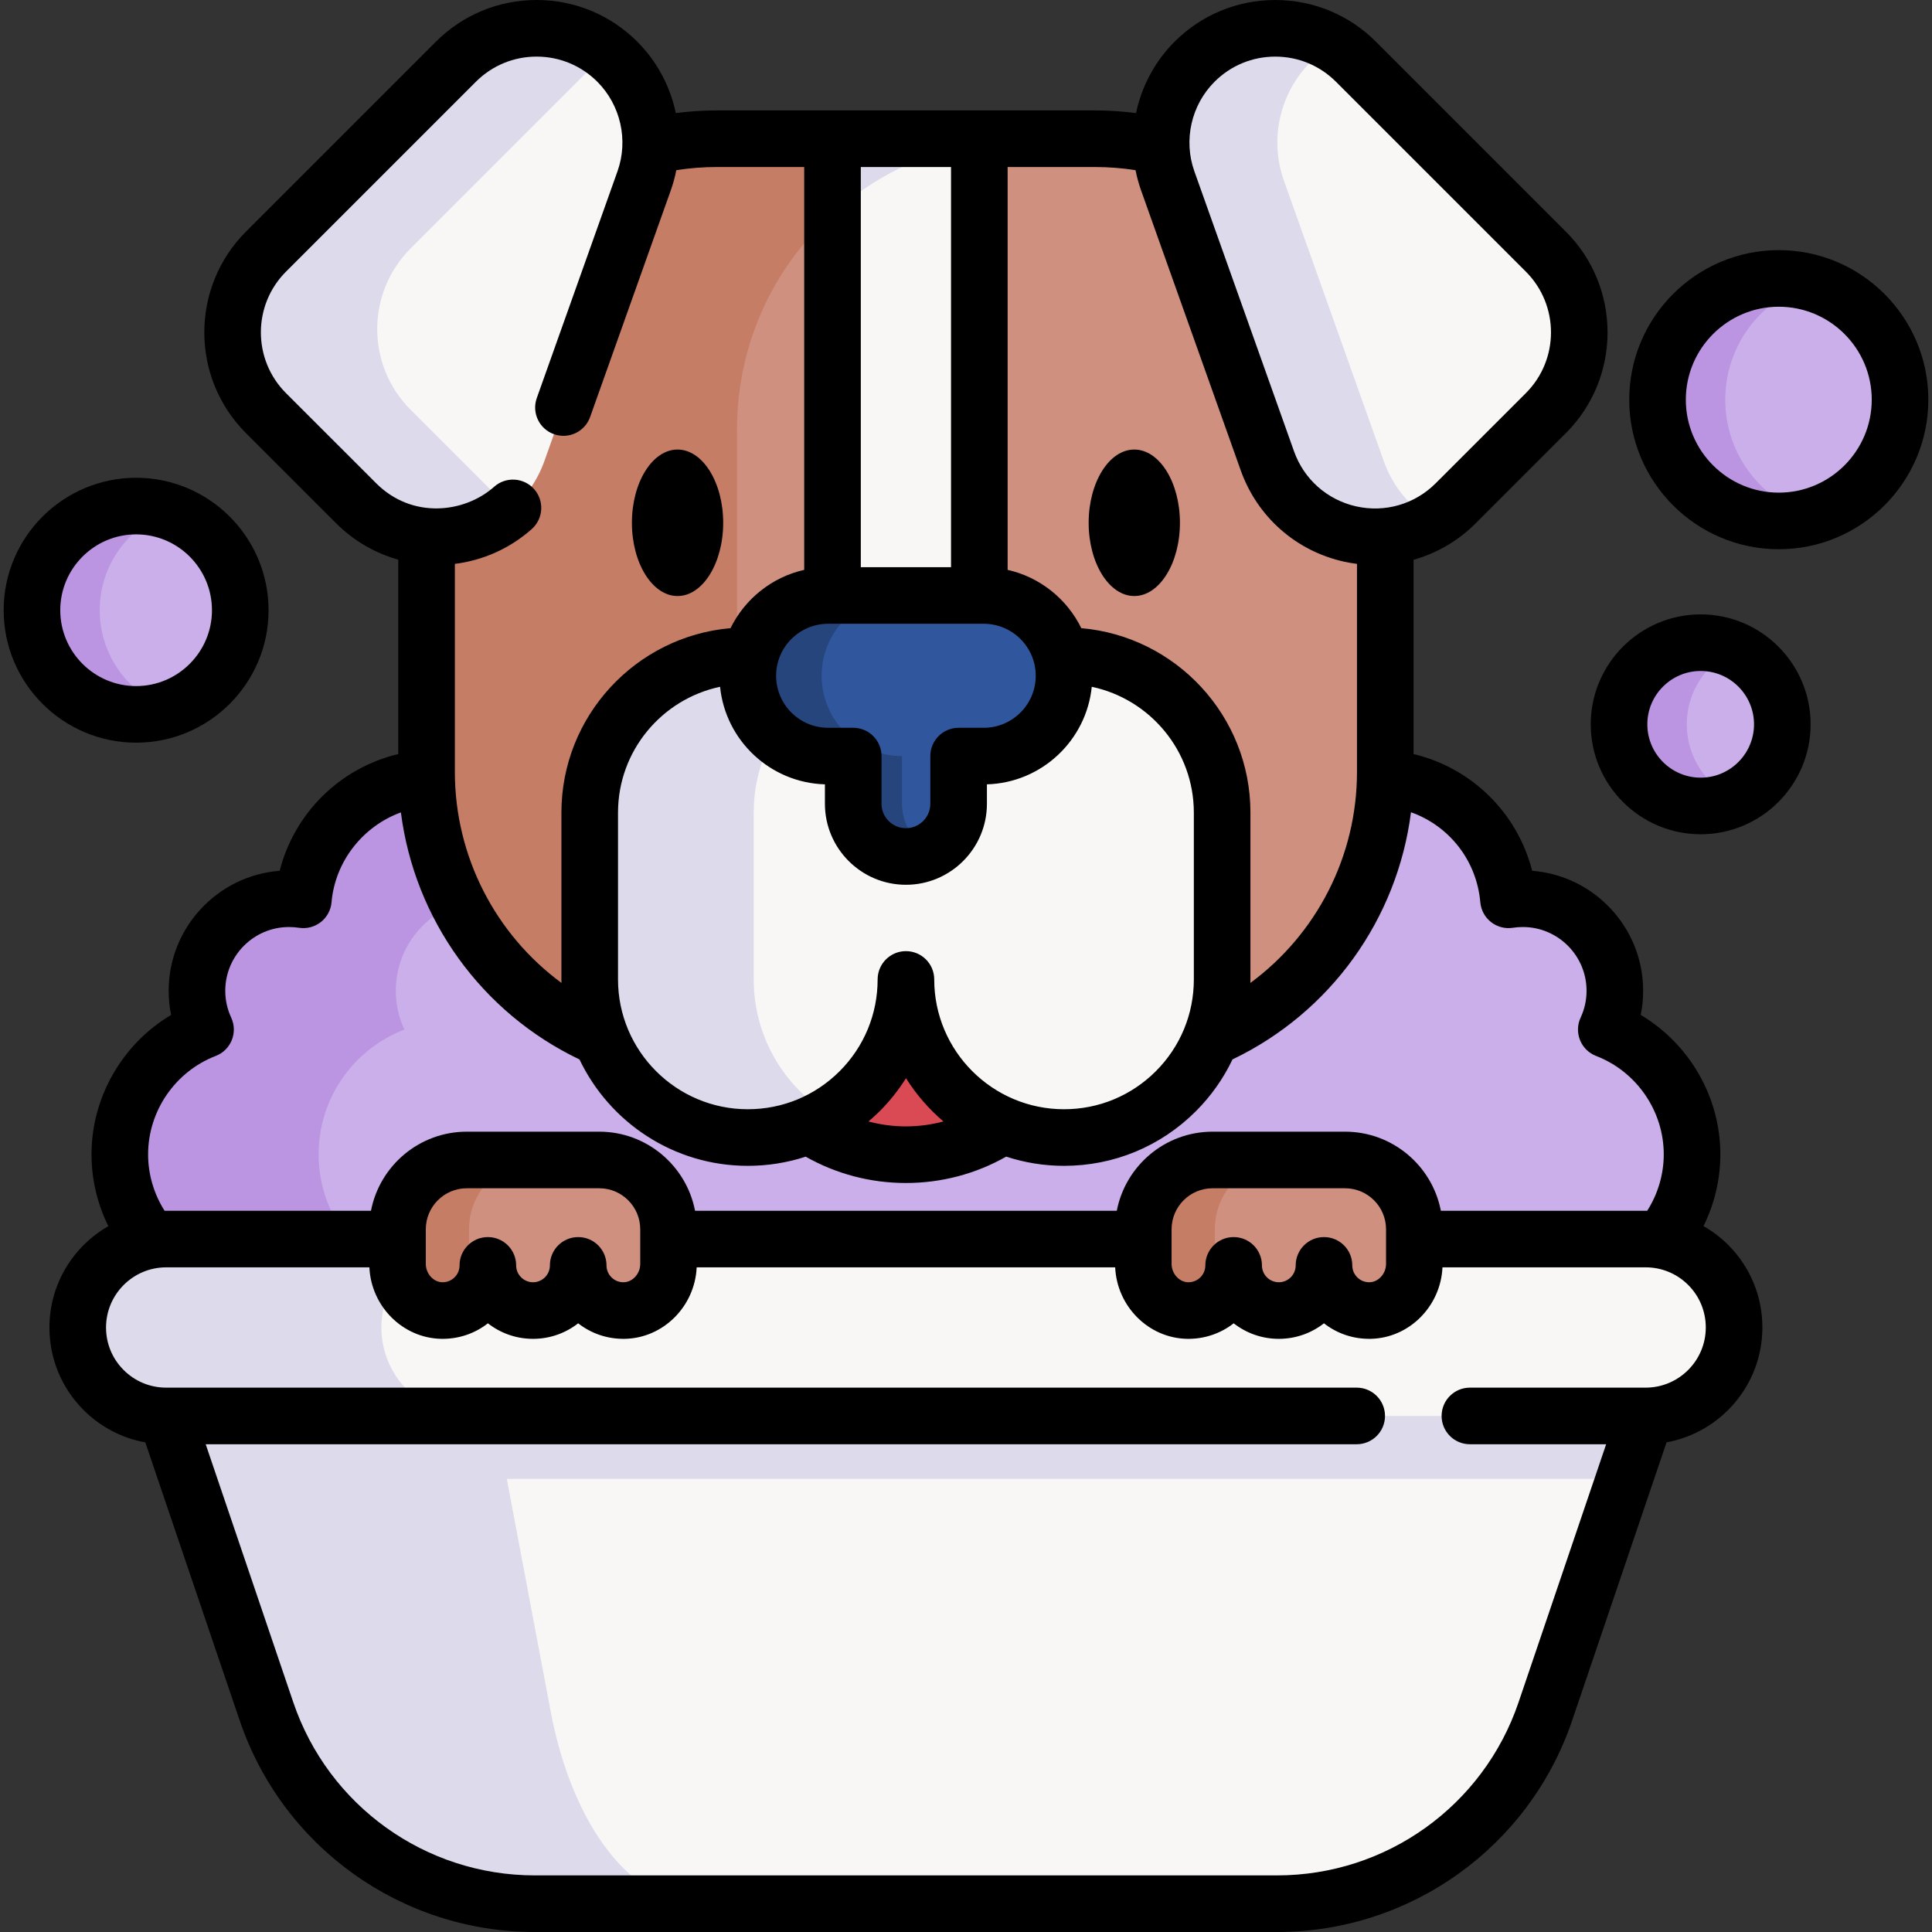 <svg id="Capa_1" enable-background="new 0 0 512 512" height="512" viewBox="0 0 512 512" width="512" xmlns="http://www.w3.org/2000/svg"><rect x="0" y="0" width="512" height="512" fill="#333333" stroke="none"/><g><g><g fill="#cbafea"><circle cx="450.697" cy="191.952" r="21.635"/><circle cx="471.396" cy="105.92" r="32.133"/><circle cx="36.071" cy="161.715" r="27.601"/></g><path d="m459.676 211.635c-2.73 1.25-5.77 1.95-8.98 1.95-11.95 0-21.64-9.68-21.64-21.63s9.69-21.64 21.64-21.64c3.21 0 6.25.7 8.98 1.95-7.47 3.41-12.66 10.95-12.66 19.69s5.19 16.27 12.66 19.68z" fill="#bc95e2"/><path d="m480.375 136.785c-2.85.83-5.86 1.27-8.98 1.27-17.75 0-32.13-14.39-32.13-32.13 0-17.75 14.38-32.14 32.13-32.14 3.12 0 6.13.44 8.98 1.27-13.38 3.89-23.16 16.24-23.16 30.87s9.781 26.97 23.16 30.86z" fill="#bc95e2"/><path d="m45.05 187.815c-2.81.97-5.84 1.5-8.98 1.5-15.24 0-27.6-12.35-27.6-27.6 0-15.24 12.36-27.6 27.6-27.6 3.14 0 6.17.53 8.98 1.5-10.84 3.72-18.62 14-18.62 26.1 0 12.11 7.78 22.38 18.62 26.1z" fill="#bc95e2"/><path d="m436.11 375.241-5.66 16.66-20.92 61.639c-10.34 30.47-38.93 50.96-71.099 50.96h-196.698c-32.17 0-60.769-20.49-71.109-50.96l-20.92-61.639-5.66-16.66 194.848-27.27z" fill="#f9f6f6"/><path d="m436.11 375.241-5.66 16.66h-380.746l-5.66-16.66 194.848-27.269z" fill="#dddaec"/><path d="m185.43 504.5h-43.7c-32.17 0-60.769-20.49-71.109-50.96l-26.57-78.299 194.838-27.27.34.05-108.069 27.22 14.77 78.299c5.74 30.47 21.63 50.96 39.5 50.96z" fill="#dddaec"/><path d="m240.08 348.132-.851-.11.19-.05z" fill="#dddaec"/><path d="m412.991 341.324c19.559 0 35.415-15.856 35.415-35.415 0-15.085-9.436-27.96-22.725-33.064 1.456-3.126 2.274-6.608 2.274-10.284 0-13.472-10.921-24.393-24.393-24.393-1.292 0-2.559.102-3.796.296-1.571-18.107-16.758-32.317-35.272-32.317-3.6 0-7.074.541-10.348 1.54h-224.955v1.142c-4.169-1.725-8.736-2.682-13.528-2.682-18.514 0-33.701 14.21-35.272 32.317-1.237-.193-2.505-.296-3.796-.296-13.472 0-24.393 10.921-24.393 24.393 0 3.675.818 7.158 2.274 10.284-13.289 5.104-22.725 17.978-22.725 33.064 0 19.559 15.856 35.415 35.415 35.415" fill="#cbafea"/><path d="m129.19 207.68h28.81c-13.56 4.14-23.66 16.19-24.92 30.78-1.23-.19-2.5-.29-3.79-.29-13.48 0-24.4 10.92-24.4 24.39 0 3.67.82 7.16 2.28 10.28-13.29 5.11-22.73 17.98-22.73 33.07 0 19.56 15.86 35.41 35.42 35.41h-52.69c-19.56 0-35.42-15.85-35.42-35.41 0-15.09 9.44-27.96 22.73-33.07-1.46-3.12-2.28-6.61-2.28-10.28 0-13.47 10.92-24.39 24.4-24.39 1.29 0 2.55.1 3.79.29 1.57-18.11 16.76-32.32 35.27-32.32 4.8 0 9.36.96 13.53 2.69z" fill="#bc95e2"/><g><path d="m178.68 207.68h3.2v1.15c-1.04-.43-2.11-.82-3.2-1.15z" fill="#bc95e2"/><circle cx="240.079" cy="259.563" fill="#da4a54" r="46.444"/><path d="m290.18 36.763h-100.203c-42.486 0-76.928 34.442-76.928 76.928v90.892c0 42.486 34.442 76.928 76.928 76.928h100.203c42.486 0 76.928-34.442 76.928-76.928v-90.892c0-42.486-34.442-76.928-76.928-76.928z" fill="#d09080"/><path d="m272.258 281.509h-82.279c-42.49 0-76.929-34.44-76.929-76.929v-90.889c0-42.48 34.44-76.929 76.929-76.929h82.279c-42.49 0-76.929 34.45-76.929 76.929v90.889c-.001 42.489 34.439 76.929 76.929 76.929z" fill="#c67d66"/><path d="m220.624 36.76h38.9v136.999h-38.9z" fill="#f9f6f6"/><path d="m272.253 36.76c-4.34 0-8.59.36-12.73 1.06-14.83 2.46-28.23 9.17-38.9 18.84v-19.9z" fill="#dddaec"/><path d="m240.079 173.768h-42.206c-22.971 0-41.593 18.622-41.593 41.593v44.202c0 23.141 18.759 41.9 41.9 41.9 23.141 0 41.9-18.759 41.9-41.9 0 23.141 18.759 41.9 41.9 41.9 23.141 0 41.9-18.759 41.9-41.9v-44.202c0-22.971-18.622-41.593-41.593-41.593z" fill="#f9f6f6"/><path d="m219.908 295.393c-6.34 3.85-13.78 6.07-21.73 6.07-23.14 0-41.9-18.76-41.9-41.9v-44.21c0-22.97 18.63-41.59 41.6-41.59h43.449c-22.97 0-41.59 18.62-41.59 41.59v44.21c.002 15.19 8.072 28.48 20.171 35.83z" fill="#dddaec"/><path d="m260.696 157.807h-41.235c-11.754 0-21.282 9.528-21.282 21.282 0 11.754 9.528 21.282 21.282 21.282h6.651v12.636c0 7.713 6.253 13.967 13.967 13.967 7.713 0 13.967-6.253 13.967-13.967v-12.636h6.651c11.754 0 21.282-9.528 21.282-21.282-.001-11.754-9.529-21.282-21.283-21.282z" fill="#30579d"/><path d="m246.538 225.389c-1.93 1.01-4.12 1.58-6.46 1.58-7.72 0-13.97-6.25-13.97-13.97v-12.63h-6.65c-5.88 0-11.2-2.38-15.05-6.23-3.85-3.86-6.23-9.18-6.23-15.05 0-11.76 9.52-21.29 21.28-21.29h19.58c-11.76 0-21.29 9.53-21.29 21.29 0 5.87 2.38 11.19 6.23 15.05 3.86 3.85 9.18 6.23 15.06 6.23v12.63c0 5.38 3.04 10.05 7.5 12.39z" fill="#26457d"/><path d="m120.807 16.364-50.325 50.325c-11.816 11.816-11.816 30.974 0 42.79l23.905 23.905c15.716 15.716 42.447 9.69 49.9-11.249l26.421-74.23c3.917-11.005 1.149-23.281-7.11-31.541-11.817-11.816-30.975-11.816-42.791 0z" fill="#f9f6f6"/><path d="m108.831 65.819c-11.82 11.81-11.82 30.97 0 42.79l23.9 23.9c.89.89 1.82 1.72 2.78 2.46-11.4 9.76-29.35 10.19-41.13-1.59l-23.9-23.9c-11.82-11.82-11.82-30.98 0-42.79l50.319-50.329c5.91-5.9 13.66-8.86 21.4-8.86 6.59 0 13.18 2.15 18.64 6.44-.58.48-1.14 1-1.69 1.55z" fill="#dddaec"/><path d="m359.35 16.364 50.325 50.325c11.816 11.816 11.816 30.974 0 42.79l-23.905 23.905c-15.716 15.716-42.447 9.69-49.9-11.249l-26.421-74.23c-3.917-11.005-1.149-23.281 7.11-31.541 11.817-11.816 30.975-11.816 42.791 0z" fill="#f9f6f6"/><path d="m379.779 138.054c-15.78 9.42-37.34 2.56-43.91-15.91l-26.42-74.239c-3.92-11-1.15-23.28 7.11-31.54 5.9-5.91 13.65-8.86 21.39-8.86 5.34 0 10.67 1.4 15.41 4.21-2.14 1.26-4.15 2.81-5.98 4.65-8.26 8.26-11.03 20.54-7.12 31.54l26.43 74.239c2.53 7.12 7.29 12.51 13.09 15.91z" fill="#dddaec"/></g><path d="m436.109 328.355h-392.061c-12.948 0-23.444 10.496-23.444 23.444 0 12.948 10.496 23.444 23.444 23.444h392.062c12.948 0 23.444-10.496 23.444-23.444-.001-12.947-10.497-23.444-23.445-23.444z" fill="#f9f6f6"/><path d="m107.943 368.379c4.24 4.24 10.1 6.86 16.58 6.86h-80.48c-6.48 0-12.34-2.62-16.58-6.86s-6.86-10.1-6.86-16.58c0-12.95 10.49-23.45 23.44-23.45h80.479c-12.95 0-23.45 10.5-23.45 23.45.001 6.48 2.631 12.34 6.871 16.58z" fill="#dddaec"/><g><g><path d="m302.986 325.768v9.174c0 6.591 5.157 12.246 11.747 12.366 6.714.123 12.195-5.283 12.195-11.969 0 6.612 5.36 11.971 11.971 11.971 6.612 0 11.971-5.36 11.971-11.971 0 6.686 5.481 12.092 12.195 11.969 6.59-.12 11.747-5.775 11.747-12.366v-9.174c0-10.141-8.221-18.362-18.362-18.362h-35.103c-10.14 0-18.361 8.221-18.361 18.362z" fill="#d09080"/><path d="m321.946 325.768v9.18c0 2.83.95 5.48 2.56 7.61-2.22 2.95-5.78 4.83-9.77 4.75-6.59-.12-11.75-5.77-11.75-12.36v-9.18c0-10.14 8.22-18.36 18.37-18.36h18.95c-10.14 0-18.36 8.22-18.36 18.36z" fill="#c67d66"/></g><g><path d="m105.343 325.768v9.174c0 6.591 5.157 12.246 11.747 12.366 6.714.123 12.195-5.283 12.195-11.969 0 6.612 5.36 11.971 11.971 11.971 6.612 0 11.971-5.36 11.971-11.971 0 6.686 5.481 12.092 12.195 11.969 6.59-.12 11.747-5.775 11.747-12.366v-9.174c0-10.141-8.221-18.362-18.362-18.362h-35.103c-10.14 0-18.361 8.221-18.361 18.362z" fill="#d09080"/><path d="m124.303 325.768v9.18c0 2.83.95 5.48 2.56 7.61-2.22 2.95-5.78 4.83-9.77 4.75-6.59-.12-11.75-5.77-11.75-12.36v-9.18c0-10.14 8.22-18.36 18.37-18.36h18.95c-10.14 0-18.36 8.22-18.36 18.36z" fill="#c67d66"/></g></g></g><g><path d="m179.557 157.956c6.67 0 12.097-8.708 12.097-19.412s-5.427-19.412-12.097-19.412-12.096 8.708-12.096 19.412 5.426 19.412 12.096 19.412z"/><path d="m300.601 157.956c6.67 0 12.096-8.708 12.096-19.412s-5.426-19.412-12.096-19.412-12.097 8.708-12.097 19.412 5.427 19.412 12.097 19.412z"/><path d="m451.449 324.922c2.905-5.874 4.461-12.38 4.461-19.012 0-15.223-8.247-29.305-21.1-36.946.426-2.088.64-4.227.64-6.404 0-16.749-12.979-30.524-29.408-31.794-3.938-15.366-16.008-27.246-31.429-30.934v-51.483c6.113-1.721 11.787-4.988 16.46-9.661l23.906-23.905c14.721-14.722 14.721-38.675 0-53.396l-50.326-50.325c-7.131-7.131-16.613-11.059-26.698-11.059s-19.567 3.927-26.698 11.059c-5.25 5.25-8.711 11.867-10.199 18.906-3.602-.464-7.237-.707-10.874-.707h-100.209c-3.637 0-7.272.242-10.874.707-1.487-7.042-4.949-13.662-10.201-18.914-7.14-7.129-16.622-11.054-26.7-11.054-10.071 0-19.55 3.925-26.693 11.057l-50.333 50.332c-14.708 14.72-14.708 38.672.003 53.396l23.909 23.899c4.724 4.725 10.417 7.935 16.458 9.631v51.515c-15.428 3.686-27.498 15.567-31.43 30.936-16.43 1.266-29.414 15.043-29.414 31.794 0 2.173.215 4.311.643 6.403-12.848 7.639-21.093 21.722-21.093 36.947 0 6.645 1.555 13.158 4.46 19.035-9.316 5.339-15.61 15.373-15.61 26.855 0 8.279 3.222 16.052 9.066 21.883 4.511 4.512 10.178 7.45 16.336 8.557l25.019 73.715c11.378 33.522 42.809 56.045 78.209 56.045h196.696c35.4 0 66.83-22.523 78.209-56.046l25.021-73.722c14.421-2.622 25.393-15.266 25.393-30.432 0-8.271-3.216-16.042-9.062-21.89-1.977-1.972-4.177-3.637-6.538-4.988zm-129.585-303.255c4.298-4.298 10.013-6.665 16.091-6.665s11.793 2.367 16.091 6.665l50.326 50.325c8.873 8.873 8.873 23.31.001 32.183l-23.906 23.905c-5.551 5.551-13.439 7.834-21.095 6.108-7.658-1.727-13.803-7.173-16.436-14.569l-26.421-74.23c-2.929-8.231-.83-17.543 5.349-23.722zm-20.936 23.428c.352 1.794.834 3.574 1.457 5.324l26.421 74.23c4.367 12.271 14.562 21.308 27.268 24.172 1.178.266 2.359.461 3.54.613v55.143c0 22.367-10.729 43-28.256 55.915.006-.311.023-.621.023-.933v-44.2c0-25.627-19.746-46.717-44.823-48.892-3.786-7.727-10.935-13.512-19.527-15.45v-106.757h23.153c3.6 0 7.195.285 10.744.835zm-53.348 214.465c0-4.142-3.358-7.5-7.5-7.5s-7.5 3.358-7.5 7.5c0 9.183-3.579 17.823-10.07 24.323-6.506 6.498-15.147 10.077-24.33 10.077-18.968 0-34.4-15.432-34.4-34.4v-44.2c0-16.383 11.618-30.099 27.046-33.354 1.439 14.229 13.284 25.431 27.786 25.853v5.149c0 11.837 9.63 21.467 21.467 21.467 11.836 0 21.466-9.63 21.466-21.467v-5.149c14.501-.422 26.347-11.623 27.786-25.852 15.431 3.257 27.049 16.972 27.049 33.353v44.2c0 9.183-3.578 17.824-10.069 24.323-6.507 6.498-15.147 10.077-24.33 10.077-18.969 0-34.401-15.432-34.401-34.4zm2.446 37.64c-3.222.848-6.557 1.307-9.951 1.307-3.382 0-6.707-.457-9.922-1.302 1.016-.865 2.01-1.762 2.964-2.716 2.681-2.684 5.015-5.621 6.981-8.758 2.706 4.316 6.063 8.183 9.928 11.469zm-30.565-131.894h1.162 38.907 1.166c7.6 0 13.782 6.183 13.782 13.782s-6.183 13.782-13.782 13.782h-6.651c-4.142 0-7.5 3.358-7.5 7.5v12.636c0 3.566-2.901 6.467-6.466 6.467-3.566 0-6.467-2.901-6.467-6.467v-12.636c0-4.142-3.358-7.5-7.5-7.5h-6.65c-7.6 0-13.783-6.183-13.783-13.782s6.183-13.782 13.782-13.782zm32.569-121.046v106.046h-23.907v-106.046zm-176.244 59.919c-8.867-8.874-8.867-23.314-.002-32.186l50.326-50.325c4.306-4.3 10.021-6.668 16.09-6.668 6.076 0 11.794 2.368 16.097 6.663 6.175 6.176 8.274 15.488 5.347 23.722l-21.39 60.1c-1.389 3.902.649 8.192 4.551 9.581 3.898 1.387 8.191-.648 9.581-4.551l21.391-60.103c.621-1.748 1.102-3.525 1.453-5.316 3.549-.551 7.145-.835 10.744-.835h23.149v106.758c-8.59 1.939-15.737 7.724-19.523 15.449-25.075 2.172-44.821 23.264-44.821 48.893v44.2c0 .312.018.619.024.93-17.527-12.914-28.258-33.547-28.258-55.912v-55.142c7.337-.919 14.469-3.981 20.375-9.229 3.097-2.751 3.377-7.491.626-10.588s-7.492-3.377-10.588-.626c-7.899 7.018-21.754 8.594-31.266-.918zm-36.536 201.731c0-11.474 7.198-21.95 17.912-26.069 1.939-.746 3.482-2.262 4.262-4.188.779-1.926.724-4.089-.152-5.973-1.042-2.243-1.571-4.638-1.571-7.119 0-9.313 7.577-16.89 16.89-16.89.886 0 1.783.069 2.665.204 2.049.313 4.139-.235 5.77-1.517 1.63-1.281 2.658-3.181 2.837-5.247.951-10.938 8.401-20.182 18.378-23.818 3.607 28.259 21.306 53.03 47.333 65.476 7.95 16.655 24.955 28.192 44.608 28.192 5.289 0 10.448-.84 15.338-2.432 8.078 4.576 17.181 6.979 26.556 6.979 9.393 0 18.505-2.408 26.582-6.993 4.828 1.579 9.976 2.445 15.324 2.445 13.185 0 25.59-5.136 34.937-14.47 4.056-4.061 7.317-8.703 9.71-13.735 26.018-12.458 43.704-37.237 47.298-65.501 10.07 3.575 17.398 12.715 18.373 23.86.181 2.067 1.21 3.967 2.843 5.247s3.72 1.827 5.773 1.511c.869-.134 1.759-.202 2.646-.202 9.313 0 16.891 7.577 16.891 16.89 0 2.495-.526 4.884-1.563 7.101-.882 1.885-.941 4.052-.163 5.982.777 1.93 2.322 3.451 4.265 4.198 10.72 4.122 17.922 14.598 17.922 26.069 0 5.322-1.554 10.509-4.387 14.96-.138-.002-.274-.01-.412-.01h-54.269c-2.3-11.921-12.807-20.955-25.389-20.955h-35.104c-12.583 0-23.089 9.034-25.389 20.955h-111.766c-2.3-11.921-12.807-20.955-25.389-20.955h-35.104c-12.583 0-23.089 9.034-25.389 20.955h-54.266c-.143 0-.284.009-.427.011-2.824-4.446-4.373-9.633-4.373-14.961zm328.064 19.858v9.174c0 2.595-2.008 4.824-4.385 4.867-1.208.023-2.357-.432-3.22-1.28s-1.339-1.981-1.339-3.191c0-4.142-3.357-7.5-7.5-7.5s-7.5 3.358-7.5 7.5c0 2.466-2.006 4.471-4.471 4.471-2.466 0-4.472-2.006-4.472-4.471 0-4.142-3.357-7.5-7.5-7.5s-7.5 3.358-7.5 7.5c0 1.21-.476 2.343-1.339 3.191-.862.847-2.012 1.303-3.22 1.28-2.376-.043-4.384-2.272-4.384-4.867v-9.174c0-5.99 4.873-10.862 10.862-10.862h35.104c5.991 0 10.864 4.872 10.864 10.862zm-197.643 0v9.174c0 2.595-2.008 4.824-4.384 4.867-1.204.025-2.356-.432-3.219-1.28-.864-.848-1.339-1.981-1.339-3.191 0-4.142-3.358-7.5-7.5-7.5s-7.5 3.358-7.5 7.5c0 2.466-2.006 4.471-4.471 4.471s-4.471-2.006-4.471-4.471c0-4.142-3.358-7.5-7.5-7.5s-7.5 3.358-7.5 7.5c0 1.21-.476 2.343-1.339 3.191-.863.847-2.03 1.303-3.22 1.28-2.376-.043-4.384-2.272-4.384-4.867v-9.174c0-5.99 4.873-10.862 10.862-10.862h35.104c5.988 0 10.861 4.872 10.861 10.862zm266.439 41.972h-46.57c-4.143 0-7.5 3.358-7.5 7.5s3.357 7.5 7.5 7.5h36.104l-23.214 68.393c-9.311 27.434-35.032 45.867-64.003 45.867h-196.697c-28.972 0-54.693-18.433-64.005-45.867l-23.213-68.393h305.028c4.143 0 7.5-3.358 7.5-7.5s-3.357-7.5-7.5-7.5h-315.49c-4.265 0-8.27-1.656-11.283-4.67-3.009-3.003-4.667-7.005-4.667-11.27 0-8.789 7.155-15.94 15.95-15.94h53.839c.474 10.342 8.83 18.76 19.064 18.947 4.527.075 8.834-1.366 12.342-4.115 3.303 2.579 7.457 4.118 11.962 4.118s8.66-1.539 11.963-4.118c3.506 2.749 7.809 4.191 12.341 4.115 10.234-.187 18.591-8.604 19.065-18.947h110.906c.474 10.342 8.831 18.76 19.065 18.947 4.473.078 8.833-1.365 12.341-4.115 3.303 2.579 7.457 4.118 11.963 4.118s8.659-1.539 11.962-4.118c3.507 2.749 7.817 4.191 12.341 4.115 10.235-.187 18.592-8.604 19.066-18.947h53.841c4.258 0 8.265 1.658 11.276 4.663 3.007 3.008 4.663 7.013 4.663 11.277 0 8.789-7.151 15.94-15.94 15.94z"/><path d="m450.697 162.817c-16.065 0-29.135 13.07-29.135 29.135s13.069 29.135 29.135 29.135 29.135-13.07 29.135-29.135-13.069-29.135-29.135-29.135zm0 43.27c-7.794 0-14.135-6.341-14.135-14.135s6.341-14.135 14.135-14.135 14.135 6.341 14.135 14.135-6.341 14.135-14.135 14.135z"/><path d="m471.396 66.286c-21.854 0-39.634 17.78-39.634 39.633s17.779 39.633 39.634 39.633c21.854 0 39.633-17.779 39.633-39.633s-17.779-39.633-39.633-39.633zm0 64.267c-13.583 0-24.634-11.05-24.634-24.633s11.051-24.633 24.634-24.633 24.633 11.051 24.633 24.633-11.05 24.633-24.633 24.633z"/><path d="m71.172 161.715c0-19.354-15.746-35.101-35.101-35.101s-35.1 15.747-35.1 35.101 15.746 35.101 35.101 35.101 35.1-15.746 35.1-35.101zm-55.201 0c0-11.083 9.017-20.101 20.101-20.101s20.101 9.017 20.101 20.101-9.017 20.101-20.101 20.101-20.101-9.017-20.101-20.101z"/></g></g></svg>